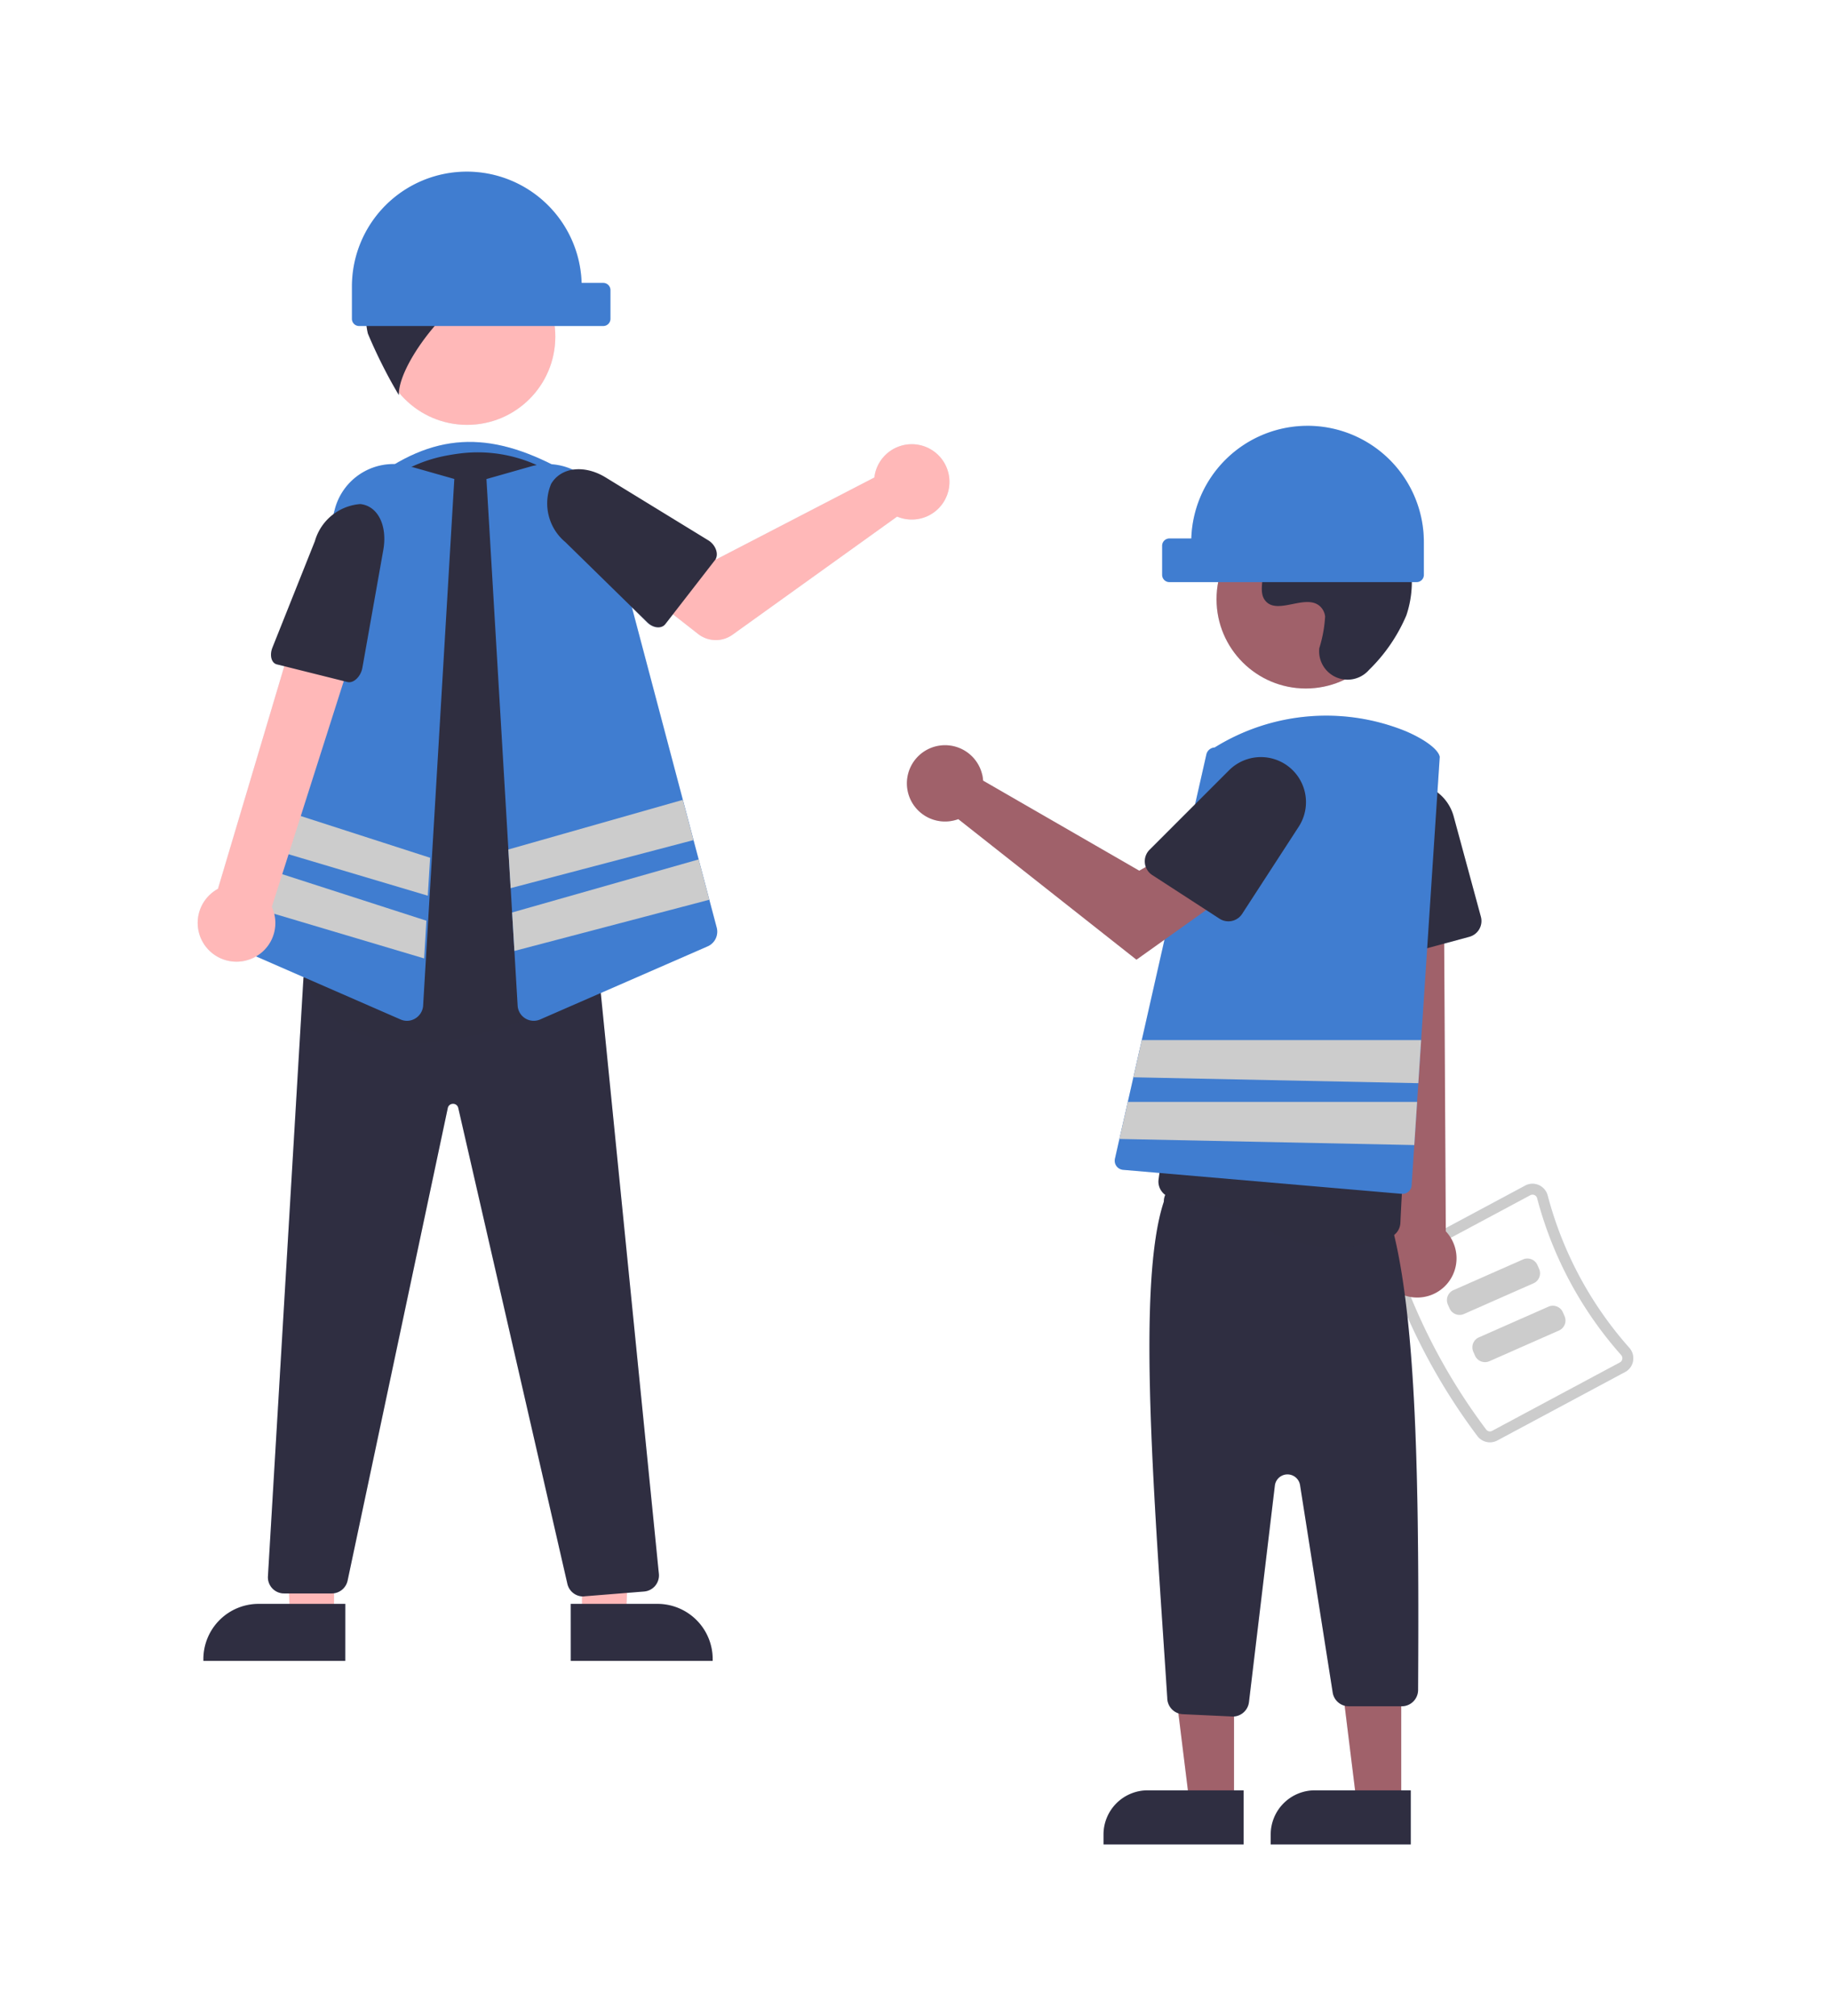 <svg xmlns="http://www.w3.org/2000/svg" xmlns:xlink="http://www.w3.org/1999/xlink" width="160" height="176.199" viewBox="0 0 160 176.199">
  <defs>
    <filter id="パス_11903" x="18.262" y="23.619" width="47.57" height="38.07" filterUnits="userSpaceOnUse">
      <feOffset input="SourceAlpha"/>
      <feGaussianBlur stdDeviation="5" result="blur"/>
      <feFlood flood-color="#407dd0"/>
      <feComposite operator="in" in2="blur"/>
      <feComposite in="SourceGraphic"/>
    </filter>
    <filter id="パス_11904" x="9.768" y="111.592" width="34.422" height="44.836" filterUnits="userSpaceOnUse">
      <feOffset input="SourceAlpha"/>
      <feGaussianBlur stdDeviation="5" result="blur-2"/>
      <feFlood flood-color="#407dd0"/>
      <feComposite operator="in" in2="blur-2"/>
      <feComposite in="SourceGraphic"/>
    </filter>
    <filter id="パス_11905" x="2.77" y="125.174" width="42.404" height="34.984" filterUnits="userSpaceOnUse">
      <feOffset input="SourceAlpha"/>
      <feGaussianBlur stdDeviation="5" result="blur-3"/>
      <feFlood flood-color="#407dd0"/>
      <feComposite operator="in" in2="blur-3"/>
      <feComposite in="SourceGraphic"/>
    </filter>
    <filter id="パス_11906" x="35.855" y="111.592" width="34.422" height="44.836" filterUnits="userSpaceOnUse">
      <feOffset input="SourceAlpha"/>
      <feGaussianBlur stdDeviation="5" result="blur-4"/>
      <feFlood flood-color="#407dd0"/>
      <feComposite operator="in" in2="blur-4"/>
      <feComposite in="SourceGraphic"/>
    </filter>
    <filter id="パス_11907" x="34.875" y="125.174" width="42.402" height="34.984" filterUnits="userSpaceOnUse">
      <feOffset input="SourceAlpha"/>
      <feGaussianBlur stdDeviation="5" result="blur-5"/>
      <feFlood flood-color="#407dd0"/>
      <feComposite operator="in" in2="blur-5"/>
      <feComposite in="SourceGraphic"/>
    </filter>
    <filter id="パス_11908" x="8.408" y="70.047" width="64.17" height="84.479" filterUnits="userSpaceOnUse">
      <feOffset input="SourceAlpha"/>
      <feGaussianBlur stdDeviation="5" result="blur-6"/>
      <feFlood flood-color="#407dd0"/>
      <feComposite operator="in" in2="blur-6"/>
      <feComposite in="SourceGraphic"/>
    </filter>
    <filter id="楕円形_849" x="18.113" y="6.719" width="45.412" height="45.412" filterUnits="userSpaceOnUse">
      <feOffset input="SourceAlpha"/>
      <feGaussianBlur stdDeviation="5" result="blur-7"/>
      <feFlood flood-color="#407dd0"/>
      <feComposite operator="in" in2="blur-7"/>
      <feComposite in="SourceGraphic"/>
    </filter>
    <filter id="パス_11909" x="11.596" y="24.535" width="57.799" height="81.623" filterUnits="userSpaceOnUse">
      <feOffset input="SourceAlpha"/>
      <feGaussianBlur stdDeviation="5" result="blur-8"/>
      <feFlood flood-color="#407dd0"/>
      <feComposite operator="in" in2="blur-8"/>
      <feComposite in="SourceGraphic"/>
    </filter>
    <filter id="パス_11910" x="16.984" y="2.785" width="47.59" height="46.748" filterUnits="userSpaceOnUse">
      <feOffset input="SourceAlpha"/>
      <feGaussianBlur stdDeviation="5" result="blur-9"/>
      <feFlood flood-color="#407dd0"/>
      <feComposite operator="in" in2="blur-9"/>
      <feComposite in="SourceGraphic"/>
    </filter>
    <filter id="パス_11911" x="4.529" y="25.557" width="50.17" height="78.66" filterUnits="userSpaceOnUse">
      <feOffset input="SourceAlpha"/>
      <feGaussianBlur stdDeviation="5" result="blur-10"/>
      <feFlood flood-color="#407dd0"/>
      <feComposite operator="in" in2="blur-10"/>
      <feComposite in="SourceGraphic"/>
    </filter>
    <filter id="パス_11912" x="27.51" y="25.557" width="50.168" height="78.66" filterUnits="userSpaceOnUse">
      <feOffset input="SourceAlpha"/>
      <feGaussianBlur stdDeviation="5" result="blur-11"/>
      <feFlood flood-color="#407dd0"/>
      <feComposite operator="in" in2="blur-11"/>
      <feComposite in="SourceGraphic"/>
    </filter>
    <filter id="パス_11913" x="29.424" y="54.902" width="46.178" height="37.715" filterUnits="userSpaceOnUse">
      <feOffset input="SourceAlpha"/>
      <feGaussianBlur stdDeviation="5" result="blur-12"/>
      <feFlood flood-color="#407dd0"/>
      <feComposite operator="in" in2="blur-12"/>
      <feComposite in="SourceGraphic"/>
    </filter>
    <filter id="パス_11914" x="29.748" y="60.107" width="47.236" height="38.002" filterUnits="userSpaceOnUse">
      <feOffset input="SourceAlpha"/>
      <feGaussianBlur stdDeviation="5" result="blur-13"/>
      <feFlood flood-color="#407dd0"/>
      <feComposite operator="in" in2="blur-13"/>
      <feComposite in="SourceGraphic"/>
    </filter>
    <filter id="パス_11915" x="6.713" y="55.143" width="45.869" height="38.139" filterUnits="userSpaceOnUse">
      <feOffset input="SourceAlpha"/>
      <feGaussianBlur stdDeviation="5" result="blur-14"/>
      <feFlood flood-color="#407dd0"/>
      <feComposite operator="in" in2="blur-14"/>
      <feComposite in="SourceGraphic"/>
    </filter>
    <filter id="パス_11916" x="5.346" y="60.305" width="46.912" height="38.459" filterUnits="userSpaceOnUse">
      <feOffset input="SourceAlpha"/>
      <feGaussianBlur stdDeviation="5" result="blur-15"/>
      <feFlood flood-color="#407dd0"/>
      <feComposite operator="in" in2="blur-15"/>
      <feComposite in="SourceGraphic"/>
    </filter>
    <filter id="パス_11917" x="2.277" y="39.539" width="43.994" height="59.508" filterUnits="userSpaceOnUse">
      <feOffset input="SourceAlpha"/>
      <feGaussianBlur stdDeviation="5" result="blur-16"/>
      <feFlood flood-color="#407dd0"/>
      <feComposite operator="in" in2="blur-16"/>
      <feComposite in="SourceGraphic"/>
    </filter>
    <filter id="パス_11918" x="8.684" y="29.055" width="39.9" height="45.572" filterUnits="userSpaceOnUse">
      <feOffset input="SourceAlpha"/>
      <feGaussianBlur stdDeviation="5" result="blur-17"/>
      <feFlood flood-color="#407dd0"/>
      <feComposite operator="in" in2="blur-17"/>
      <feComposite in="SourceGraphic"/>
    </filter>
    <filter id="パス_11919" x="15.752" y="0" width="52.59" height="43.49" filterUnits="userSpaceOnUse">
      <feOffset input="SourceAlpha"/>
      <feGaussianBlur stdDeviation="5" result="blur-18"/>
      <feFlood flood-color="#407dd0"/>
      <feComposite operator="in" in2="blur-18"/>
      <feComposite in="SourceGraphic"/>
    </filter>
    <filter id="パス_11920" x="39.975" y="17.021" width="58.988" height="59.334" filterUnits="userSpaceOnUse">
      <feOffset input="SourceAlpha"/>
      <feGaussianBlur stdDeviation="5" result="blur-19"/>
      <feFlood flood-color="#407dd0"/>
      <feComposite operator="in" in2="blur-19"/>
      <feComposite in="SourceGraphic"/>
    </filter>
    <filter id="パス_11921" x="31.176" y="22.711" width="47.604" height="47.768" filterUnits="userSpaceOnUse">
      <feOffset input="SourceAlpha"/>
      <feGaussianBlur stdDeviation="5" result="blur-20"/>
      <feFlood flood-color="#407dd0"/>
      <feComposite operator="in" in2="blur-20"/>
      <feComposite in="SourceGraphic"/>
    </filter>
    <filter id="パス_11922" x="106.393" y="88.455" width="51.33" height="52.598" filterUnits="userSpaceOnUse">
      <feOffset input="SourceAlpha"/>
      <feGaussianBlur stdDeviation="5" result="blur-21"/>
      <feFlood flood-color="#407dd0"/>
      <feComposite operator="in" in2="blur-21"/>
      <feComposite in="SourceGraphic"/>
    </filter>
    <filter id="パス_11923" x="107.344" y="89.406" width="49.424" height="50.691" filterUnits="userSpaceOnUse">
      <feOffset input="SourceAlpha"/>
      <feGaussianBlur stdDeviation="5" result="blur-22"/>
      <feFlood flood-color="#407dd0"/>
      <feComposite operator="in" in2="blur-22"/>
      <feComposite in="SourceGraphic"/>
    </filter>
    <filter id="パス_11924" x="111.438" y="94.988" width="38.139" height="34.932" filterUnits="userSpaceOnUse">
      <feOffset input="SourceAlpha"/>
      <feGaussianBlur stdDeviation="5" result="blur-23"/>
      <feFlood flood-color="#407dd0"/>
      <feComposite operator="in" in2="blur-23"/>
      <feComposite in="SourceGraphic"/>
    </filter>
    <filter id="パス_11925" x="113.662" y="99.115" width="38.137" height="34.932" filterUnits="userSpaceOnUse">
      <feOffset input="SourceAlpha"/>
      <feGaussianBlur stdDeviation="5" result="blur-24"/>
      <feFlood flood-color="#407dd0"/>
      <feComposite operator="in" in2="blur-24"/>
      <feComposite in="SourceGraphic"/>
    </filter>
    <filter id="パス_11926" x="103.752" y="56.262" width="38.525" height="72.141" filterUnits="userSpaceOnUse">
      <feOffset input="SourceAlpha"/>
      <feGaussianBlur stdDeviation="5" result="blur-25"/>
      <feFlood flood-color="#407dd0"/>
      <feComposite operator="in" in2="blur-25"/>
      <feComposite in="SourceGraphic"/>
    </filter>
    <filter id="パス_11927" x="104.287" y="53.441" width="40.168" height="45.316" filterUnits="userSpaceOnUse">
      <feOffset input="SourceAlpha"/>
      <feGaussianBlur stdDeviation="5" result="blur-26"/>
      <feFlood flood-color="#407dd0"/>
      <feComposite operator="in" in2="blur-26"/>
      <feComposite in="SourceGraphic"/>
    </filter>
    <filter id="パス_11928" x="87.086" y="127.561" width="35.748" height="45.023" filterUnits="userSpaceOnUse">
      <feOffset input="SourceAlpha"/>
      <feGaussianBlur stdDeviation="5" result="blur-27"/>
      <feFlood flood-color="#407dd0"/>
      <feComposite operator="in" in2="blur-27"/>
      <feComposite in="SourceGraphic"/>
    </filter>
    <filter id="パス_11929" x="81.428" y="141.469" width="42.24" height="34.73" filterUnits="userSpaceOnUse">
      <feOffset input="SourceAlpha"/>
      <feGaussianBlur stdDeviation="5" result="blur-28"/>
      <feFlood flood-color="#407dd0"/>
      <feComposite operator="in" in2="blur-28"/>
      <feComposite in="SourceGraphic"/>
    </filter>
    <filter id="パス_11930" x="101.697" y="127.561" width="35.748" height="45.023" filterUnits="userSpaceOnUse">
      <feOffset input="SourceAlpha"/>
      <feGaussianBlur stdDeviation="5" result="blur-29"/>
      <feFlood flood-color="#407dd0"/>
      <feComposite operator="in" in2="blur-29"/>
      <feComposite in="SourceGraphic"/>
    </filter>
    <filter id="パス_11931" x="96.039" y="141.469" width="42.24" height="34.73" filterUnits="userSpaceOnUse">
      <feOffset input="SourceAlpha"/>
      <feGaussianBlur stdDeviation="5" result="blur-30"/>
      <feFlood flood-color="#407dd0"/>
      <feComposite operator="in" in2="blur-30"/>
      <feComposite in="SourceGraphic"/>
    </filter>
    <filter id="パス_11932" x="85.445" y="88.572" width="53.492" height="76.445" filterUnits="userSpaceOnUse">
      <feOffset input="SourceAlpha"/>
      <feGaussianBlur stdDeviation="5" result="blur-31"/>
      <feFlood flood-color="#407dd0"/>
      <feComposite operator="in" in2="blur-31"/>
      <feComposite in="SourceGraphic"/>
    </filter>
    <filter id="パス_11933" x="86.232" y="48.381" width="54.975" height="75.619" filterUnits="userSpaceOnUse">
      <feOffset input="SourceAlpha"/>
      <feGaussianBlur stdDeviation="5" result="blur-32"/>
      <feFlood flood-color="#407dd0"/>
      <feComposite operator="in" in2="blur-32"/>
      <feComposite in="SourceGraphic"/>
    </filter>
    <filter id="楕円形_850" x="91.305" y="29.568" width="45.605" height="45.605" filterUnits="userSpaceOnUse">
      <feOffset input="SourceAlpha"/>
      <feGaussianBlur stdDeviation="5" result="blur-33"/>
      <feFlood flood-color="#407dd0"/>
      <feComposite operator="in" in2="blur-33"/>
      <feComposite in="SourceGraphic"/>
    </filter>
    <filter id="パス_11934" x="90.119" y="26.133" width="48.258" height="48.221" filterUnits="userSpaceOnUse">
      <feOffset input="SourceAlpha"/>
      <feGaussianBlur stdDeviation="5" result="blur-34"/>
      <feFlood flood-color="#407dd0"/>
      <feComposite operator="in" in2="blur-34"/>
      <feComposite in="SourceGraphic"/>
    </filter>
    <filter id="パス_11935" x="82.41" y="47.545" width="58.4" height="71.801" filterUnits="userSpaceOnUse">
      <feOffset input="SourceAlpha"/>
      <feGaussianBlur stdDeviation="5" result="blur-35"/>
      <feFlood flood-color="#407dd0"/>
      <feComposite operator="in" in2="blur-35"/>
      <feComposite in="SourceGraphic"/>
    </filter>
    <filter id="パス_11936" x="64.252" y="50.129" width="57.154" height="48.744" filterUnits="userSpaceOnUse">
      <feOffset input="SourceAlpha"/>
      <feGaussianBlur stdDeviation="5" result="blur-36"/>
      <feFlood flood-color="#407dd0"/>
      <feComposite operator="in" in2="blur-36"/>
      <feComposite in="SourceGraphic"/>
    </filter>
    <filter id="パス_11937" x="85.033" y="51.164" width="44.088" height="44.355" filterUnits="userSpaceOnUse">
      <feOffset input="SourceAlpha"/>
      <feGaussianBlur stdDeviation="5" result="blur-37"/>
      <feFlood flood-color="#407dd0"/>
      <feComposite operator="in" in2="blur-37"/>
      <feComposite in="SourceGraphic"/>
    </filter>
    <filter id="パス_11938" x="84.035" y="75.902" width="55.148" height="33.764" filterUnits="userSpaceOnUse">
      <feOffset input="SourceAlpha"/>
      <feGaussianBlur stdDeviation="5" result="blur-38"/>
      <feFlood flood-color="#407dd0"/>
      <feComposite operator="in" in2="blur-38"/>
      <feComposite in="SourceGraphic"/>
    </filter>
    <filter id="パス_11939" x="82.82" y="81.301" width="56.014" height="33.773" filterUnits="userSpaceOnUse">
      <feOffset input="SourceAlpha"/>
      <feGaussianBlur stdDeviation="5" result="blur-39"/>
      <feFlood flood-color="#407dd0"/>
      <feComposite operator="in" in2="blur-39"/>
      <feComposite in="SourceGraphic"/>
    </filter>
    <filter id="パス_11940" x="86.551" y="22.215" width="52.873" height="43.66" filterUnits="userSpaceOnUse">
      <feOffset input="SourceAlpha"/>
      <feGaussianBlur stdDeviation="5" result="blur-40"/>
      <feFlood flood-color="#407dd0"/>
      <feComposite operator="in" in2="blur-40"/>
      <feComposite in="SourceGraphic"/>
    </filter>
  </defs>
  <g id="icon_service_disasterpreventiontools_1" transform="translate(19931 21912.141)">
    <g transform="matrix(1, 0, 0, 1, -19931, -21912.14)" filter="url(#パス_11903)">
      <path id="パス_11903-2" data-name="パス 11903" d="M168.079,585.03h-17.57V579.7c5.552-3.864,10.471-3.528,16.942.313Z" transform="translate(-117.25 -538.34)" fill="#407dd0" opacity="0.164"/>
    </g>
    <g transform="matrix(1, 0, 0, 1, -19931, -21912.14)" filter="url(#パス_11904)">
      <path id="パス_11904-2" data-name="パス 11904" d="M73.81,419.607H69.963l-.575-14.836H73.81Z" transform="translate(-44.62 -278.18)" fill="#407dd0" opacity="0.164"/>
    </g>
    <g transform="matrix(1, 0, 0, 1, -19931, -21912.14)" filter="url(#パス_11905)">
      <path id="パス_11905-2" data-name="パス 11905" d="M153.755,641.974h-12.4v-.157a4.828,4.828,0,0,1,4.828-4.827h7.575Z" transform="translate(-123.58 -496.82)" fill="#407dd0" opacity="0.164"/>
    </g>
    <g transform="matrix(1, 0, 0, 1, -19931, -21912.14)" filter="url(#パス_11906)">
      <path id="パス_11906-2" data-name="パス 11906" d="M84.81,419.607h3.845l.575-14.836H84.808Z" transform="translate(-33.95 -278.18)" fill="#407dd0" opacity="0.164"/>
    </g>
    <g transform="matrix(1, 0, 0, 1, -19931, -21912.14)" filter="url(#パス_11907)">
      <path id="パス_11907-2" data-name="パス 11907" d="M160.331,636.99h7.575a4.827,4.827,0,0,1,4.827,4.827v.157h-12.4Z" transform="translate(-110.46 -496.82)" fill="#407dd0" opacity="0.164"/>
    </g>
    <g transform="matrix(1, 0, 0, 1, -19931, -21912.14)" filter="url(#パス_11908)">
      <path id="パス_11908-2" data-name="パス 11908" d="M172.236,658.883a1.418,1.418,0,0,1-1.379-1.105l-9.534-41.583a.457.457,0,0,0-.459-.368h0a.458.458,0,0,0-.458.373l-8.755,41.3a1.419,1.419,0,0,1-1.381,1.119H146.1a1.412,1.412,0,0,1-1.409-1.5l3.106-52.351,1.25-.37h.023l24.553.215,5.229,52.293a1.411,1.411,0,0,1-1.292,1.544l-5.21.42C172.311,658.881,172.273,658.883,172.236,658.883Z" transform="translate(-121.28 -519.36)" fill="#407dd0" opacity="0.164"/>
    </g>
    <g transform="matrix(1, 0, 0, 1, -19931, -21912.14)" filter="url(#楕円形_849)">
      <circle id="楕円形_849-2" data-name="楕円形 849" cx="7.706" cy="7.706" r="7.706" transform="translate(33.11 21.72)" fill="#407dd0" opacity="0.164"/>
    </g>
    <g transform="matrix(1, 0, 0, 1, -19931, -21912.14)" filter="url(#パス_11909)">
      <path id="パス_11909-2" data-name="パス 11909" d="M156.071,629.123a13.274,13.274,0,0,1-3.993-.562,8.817,8.817,0,0,1-5.346-4.51,1.414,1.414,0,0,1-.105-1.052c.85-2.9,4.957-17.978,2.336-29.964a12.7,12.7,0,0,1,1.806-9.762A12.543,12.543,0,0,1,158.9,577.8h0c.435-.085.872-.154,1.3-.207a12.5,12.5,0,0,1,10.121,3.33,12.807,12.807,0,0,1,4.021,10.153l-2.014,32.317a1.4,1.4,0,0,1-.752,1.162C169.258,625.772,162.291,629.123,156.071,629.123Z" transform="translate(-119.97 -537.97)" fill="#407dd0" opacity="0.164"/>
    </g>
    <g transform="matrix(1, 0, 0, 1, -19931, -21912.14)" filter="url(#パス_11910)">
      <path id="パス_11910-2" data-name="パス 11910" d="M167.3,570.61a9.462,9.462,0,0,0-10.37-5.831l2.43,1.963c-3.019.1-6.2-.114-8.352,2,.686-.019,1.585,1.448,2.272,1.43a3.6,3.6,0,0,0-3.013,2.078,5.919,5.919,0,0,0-.35,3.764,43.721,43.721,0,0,0,2.707,5.377c-.09-3.065,5.945-10.377,8.892-9.614a8.089,8.089,0,0,0-3.734,2.835,10.949,10.949,0,0,1,6.5-1.062,4.6,4.6,0,0,0,1.548.086,1.89,1.89,0,0,0,1.121-3.021Z" transform="translate(-117.77 -546.86)" fill="#407dd0" opacity="0.164"/>
    </g>
    <g transform="matrix(1, 0, 0, 1, -19931, -21912.14)" filter="url(#パス_11911)">
      <path id="パス_11911-2" data-name="パス 11911" d="M158.43,626.765a1.417,1.417,0,0,1-.565-.119l-14.621-6.382a1.4,1.4,0,0,1-.8-1.656l9.679-36.564a5.292,5.292,0,0,1,6.57-3.735l3.87,1.1-2.725,46.021a1.416,1.416,0,0,1-.673,1.12A1.4,1.4,0,0,1,158.43,626.765Z" transform="translate(-122.86 -537.55)" fill="#407dd0" opacity="0.164"/>
    </g>
    <g transform="matrix(1, 0, 0, 1, -19931, -21912.14)" filter="url(#パス_11912)">
      <path id="パス_11912-2" data-name="パス 11912" d="M176.094,618.608l-.643-2.425-.932-3.526-.449-1.691-.932-3.517-6.724-25.4a5.286,5.286,0,0,0-6.57-3.733l-3.869,1.1,1.917,32.369.2,3.379.125,2.13v0l.2,3.36.283,4.778a1.409,1.409,0,0,0,1.974,1.211l14.62-6.382A1.4,1.4,0,0,0,176.094,618.608Z" transform="translate(-113.47 -537.55)" fill="#407dd0" opacity="0.164"/>
    </g>
    <g transform="matrix(1, 0, 0, 1, -19931, -21912.14)" filter="url(#パス_11913)">
      <path id="パス_11913-2" data-name="パス 11913" d="M97.185,374.778l-15.98,4.2-.2-3.378,15.245-4.337Z" transform="translate(-36.58 -301.36)" fill="#407dd0" opacity="0.164"/>
    </g>
    <g transform="matrix(1, 0, 0, 1, -19931, -21912.14)" filter="url(#パス_11914)">
      <path id="パス_11914-2" data-name="パス 11914" d="M98.433,377.865,81.4,382.34l-.2-3.362v0l16.3-4.637Z" transform="translate(-36.45 -299.23)" fill="#407dd0" opacity="0.164"/>
    </g>
    <g transform="matrix(1, 0, 0, 1, -19931, -21912.14)" filter="url(#パス_11915)">
      <path id="パス_11915-2" data-name="パス 11915" d="M83.452,376.225l-.2,3.316-15.672-4.667L68.5,371.4Z" transform="translate(-45.87 -301.26)" fill="#407dd0" opacity="0.164"/>
    </g>
    <g transform="matrix(1, 0, 0, 1, -19931, -21912.14)" filter="url(#パス_11916)">
      <path id="パス_11916-2" data-name="パス 11916" d="M83.685,379.614l-15.992-5.161-.92,3.48,16.717,4.978Z" transform="translate(-46.43 -299.15)" fill="#407dd0" opacity="0.164"/>
    </g>
    <g transform="matrix(1, 0, 0, 1, -19931, -21912.14)" filter="url(#パス_11917)">
      <path id="パス_11917-2" data-name="パス 11917" d="M145.328,615.762a3.37,3.37,0,0,0,2.21-4.672l7.518-23.6-5.331-1.117-6.893,23.14a3.389,3.389,0,0,0,2.5,6.25Z" transform="translate(-123.79 -531.83)" fill="#407dd0" opacity="0.164"/>
    </g>
    <g transform="matrix(1, 0, 0, 1, -19931, -21912.14)" filter="url(#パス_11918)">
      <path id="パス_11918-2" data-name="パス 11918" d="M152.646,580.173h0c1.531.156,2.392,1.877,2.011,4.02l-1.826,10.284c-.137.771-.771,1.381-1.3,1.249l-6.178-1.544c-.475-.119-.651-.794-.381-1.47l3.709-9.3A4.477,4.477,0,0,1,152.646,580.173Z" transform="translate(-121.16 -536.12)" fill="#407dd0" opacity="0.164"/>
    </g>
    <g transform="matrix(1, 0, 0, 1, -19931, -21912.14)" filter="url(#パス_11919)">
      <path id="パス_11919-2" data-name="パス 11919" d="M159.065,563h0a10.038,10.038,0,0,1,10.032,9.725h1.89a.628.628,0,0,1,.628.628v2.51a.628.628,0,0,1-.628.628H149.653a.628.628,0,0,1-.627-.628v-2.823A10.04,10.04,0,0,1,159.065,563Z" transform="translate(-118.27 -548)" fill="#407dd0" opacity="0.164"/>
    </g>
    <g transform="matrix(1, 0, 0, 1, -19931, -21912.14)" filter="url(#パス_11920)">
      <path id="パス_11920-2" data-name="パス 11920" d="M19.062,15.521a3.285,3.285,0,0,0-.51.1L6.742,5.492l.69-3.716L1.96,0,.1,6.461a2.51,2.51,0,0,0,1.07,2.816l14.957,9.466a3.293,3.293,0,1,0,2.937-3.222Z" transform="translate(54.97 53.08) rotate(-68)" fill="#407dd0" opacity="0.164"/>
    </g>
    <g transform="matrix(1, 0, 0, 1, -19931, -21912.14)" filter="url(#パス_11921)">
      <path id="パス_11921-2" data-name="パス 11921" d="M2.669.094h0C4.3-.363,5.938.881,6.486,3L9.113,13.176c.2.763-.186,1.573-.783,1.659l-7,1.007C.793,15.92.318,15.367.3,14.64L.027,4.627A4.4,4.4,0,0,1,2.669.094Z" transform="matrix(0.72, -0.69, 0.69, 0.72, 46.18, 44.08)" fill="#407dd0" opacity="0.164"/>
    </g>
    <g transform="matrix(1, 0, 0, 1, -19931, -21912.14)" filter="url(#パス_11922)">
      <path id="パス_11922-2" data-name="パス 11922" d="M241.993,641.485a53.211,53.211,0,0,1-7.648-14.273,1.367,1.367,0,0,1,.646-1.645l11.165-5.982a1.35,1.35,0,0,1,1.183-.048,1.372,1.372,0,0,1,.782.916,32.5,32.5,0,0,0,7.13,13.307,1.371,1.371,0,0,1,.33,1.158,1.349,1.349,0,0,1-.7.959l-11.165,5.982A1.367,1.367,0,0,1,241.993,641.485Z" transform="translate(-112.88 -515.97)" fill="#407dd0" opacity="0.164"/>
    </g>
    <g transform="matrix(1, 0, 0, 1, -19931, -21912.14)" filter="url(#パス_11923)">
      <path id="パス_11923-2" data-name="パス 11923" d="M242.47,640.628a.412.412,0,0,0,.515.106l11.165-5.982a.4.4,0,0,0,.207-.285.418.418,0,0,0-.1-.358,33.463,33.463,0,0,1-7.34-13.7.418.418,0,0,0-.241-.284.4.4,0,0,0-.353.015l-11.165,5.982a.412.412,0,0,0-.2.488A52.26,52.26,0,0,0,242.47,640.628Z" transform="translate(-112.6 -515.68)" fill="#407dd0" opacity="0.164"/>
    </g>
    <g transform="matrix(1, 0, 0, 1, -19931, -21912.14)" filter="url(#パス_11924)">
      <path id="パス_11924-2" data-name="パス 11924" d="M245.38,626.17l-6.081,2.684a.954.954,0,0,1-1.257-.487l-.15-.341a.954.954,0,0,1,.487-1.256l6.081-2.684a.954.954,0,0,1,1.257.487l.15.341a.955.955,0,0,1-.487,1.257Z" transform="translate(-111.37 -514.02)" fill="#407dd0" opacity="0.164"/>
    </g>
    <g transform="matrix(1, 0, 0, 1, -19931, -21912.14)" filter="url(#パス_11925)">
      <path id="パス_11925-2" data-name="パス 11925" d="M246.94,629.067l-6.081,2.684a.954.954,0,0,1-1.257-.487l-.15-.34a.954.954,0,0,1,.487-1.257l6.081-2.684a.954.954,0,0,1,1.257.487l.15.341A.954.954,0,0,1,246.94,629.067Z" transform="translate(-110.71 -512.79)" fill="#407dd0" opacity="0.164"/>
    </g>
    <g transform="matrix(1, 0, 0, 1, -19931, -21912.14)" filter="url(#パス_11926)">
      <path id="パス_11926-2" data-name="パス 11926" d="M235.638,638.422a3.413,3.413,0,0,1-.655-5.192l-2.564-36.392,7.387.716.2,35.638a3.431,3.431,0,0,1-4.37,5.229Z" transform="translate(-113.67 -525.58)" fill="#407dd0" opacity="0.164"/>
    </g>
    <g transform="matrix(1, 0, 0, 1, -19931, -21912.14)" filter="url(#パス_11927)">
      <path id="パス_11927-2" data-name="パス 11927" d="M233.931,609.908a1.423,1.423,0,0,1-.591-1.08l-.541-9.809a3.939,3.939,0,0,1,7.734-1.247l2.378,8.769a1.431,1.431,0,0,1-1.006,1.754l-6.763,1.834A1.424,1.424,0,0,1,233.931,609.908Z" transform="translate(-113.51 -526.42)" fill="#407dd0" opacity="0.164"/>
    </g>
    <g transform="matrix(1, 0, 0, 1, -19931, -21912.14)" filter="url(#パス_11928)">
      <path id="パス_11928-2" data-name="パス 11928" d="M150.374,437.683l-3.893,0-1.853-15.021h5.748Z" transform="translate(-42.54 -280.1)" fill="#407dd0" opacity="0.164"/>
    </g>
    <g transform="matrix(1, 0, 0, 1, -19931, -21912.14)" filter="url(#パス_11929)">
      <path id="パス_11929-2" data-name="パス 11929" d="M144.518,432.417H152.9v4.729h-12.24v-.87a3.859,3.859,0,0,1,3.859-3.859Z" transform="translate(-44.23 -275.95)" fill="#407dd0" opacity="0.164"/>
    </g>
    <g transform="matrix(1, 0, 0, 1, -19931, -21912.14)" filter="url(#パス_11930)">
      <path id="パス_11930-2" data-name="パス 11930" d="M160.624,437.683l-3.894,0-1.853-15.021h5.748Z" transform="translate(-38.18 -280.1)" fill="#407dd0" opacity="0.164"/>
    </g>
    <g transform="matrix(1, 0, 0, 1, -19931, -21912.14)" filter="url(#パス_11931)">
      <path id="パス_11931-2" data-name="パス 11931" d="M154.768,432.417h8.381v4.729h-12.24v-.87a3.859,3.859,0,0,1,3.859-3.859Z" transform="translate(-39.87 -275.95)" fill="#407dd0" opacity="0.164"/>
    </g>
    <g transform="matrix(1, 0, 0, 1, -19931, -21912.14)" filter="url(#パス_11932)">
      <path id="パス_11932-2" data-name="パス 11932" d="M226.783,665.947l-4.287-.2a1.429,1.429,0,0,1-1.362-1.418c-1.13-17.446-2.7-36.153-.3-43.38a1.43,1.43,0,0,1,1.635-1.425l17.152,2.49a1.421,1.421,0,0,1,1.224,1.4c2.19,8.557,2.289,24.074,2.206,40.2a1.43,1.43,0,0,1-1.43,1.44H237a1.423,1.423,0,0,1-1.412-1.207l-2.852-18.129a1.112,1.112,0,0,0-2.2.041l-2.264,18.934a1.435,1.435,0,0,1-1.42,1.26Z" transform="translate(-119.13 -515.93)" fill="#407dd0" opacity="0.164"/>
    </g>
    <g transform="matrix(1, 0, 0, 1, -19931, -21912.14)" filter="url(#パス_11933)">
      <path id="パス_11933-2" data-name="パス 11933" d="M229.566,635.415a21.585,21.585,0,0,0-8.158-2.794,1.4,1.4,0,0,1-.97-.531,1.423,1.423,0,0,1-.3-1.081l4.11-30.513a10.553,10.553,0,0,1,6.151-8.246,10.262,10.262,0,0,1,9.973.782q.211.14.415.287a10.539,10.539,0,0,1,4.014,10.983c-2.52,10.31-3.386,27.212-3.534,30.5a1.418,1.418,0,0,1-.927,1.272,14.32,14.32,0,0,1-4.837.861A12.112,12.112,0,0,1,229.566,635.415Z" transform="translate(-118.9 -527.93)" fill="#407dd0" opacity="0.164"/>
    </g>
    <g transform="matrix(1, 0, 0, 1, -19931, -21912.14)" filter="url(#楕円形_850)">
      <circle id="楕円形_850-2" data-name="楕円形 850" cx="7.802" cy="7.802" r="7.802" transform="translate(106.3 44.57)" fill="#407dd0" opacity="0.164"/>
    </g>
    <g transform="matrix(1, 0, 0, 1, -19931, -21912.14)" filter="url(#パス_11934)">
      <path id="パス_11934-2" data-name="パス 11934" d="M237.365,593.121a2.485,2.485,0,0,1-4.345-1.894,11.46,11.46,0,0,0,.51-2.781,1.458,1.458,0,0,0-.267-.682c-1.16-1.553-3.883.695-4.977-.712-.671-.862.118-2.22-.4-3.183-.68-1.271-2.693-.644-3.956-1.341-1.4-.775-1.321-2.931-.4-4.242a6.673,6.673,0,0,1,5.058-2.575,13.567,13.567,0,0,1,5.716,1.115,11.424,11.424,0,0,1,5.4,3.745,9.141,9.141,0,0,1,.924,7.783A14.667,14.667,0,0,1,237.365,593.121Z" transform="translate(-117.74 -534.57)" fill="#407dd0" opacity="0.164"/>
    </g>
    <g transform="matrix(1, 0, 0, 1, -19931, -21912.14)" filter="url(#パス_11935)">
      <path id="パス_11935-2" data-name="パス 11935" d="M245.846,594.313c-.137-.642-1.309-1.518-2.986-2.233a18.467,18.467,0,0,0-16.678,1.43.787.787,0,0,0-.728.619l-5.642,24.953-.734,3.25-.486,2.15-.734,3.24-.391,1.731a.8.8,0,0,0,.705.969l24.362,2.1.07,0a.794.794,0,0,0,.788-.743l.232-3.53.248-3.774.108-1.636.245-3.765,1.623-24.727v-.022Z" transform="translate(-120.04 -528.18)" fill="#407dd0" opacity="0.164"/>
    </g>
    <g transform="matrix(1, 0, 0, 1, -19931, -21912.14)" filter="url(#パス_11936)">
      <path id="パス_11936-2" data-name="パス 11936" d="M211.293,595.113a3.342,3.342,0,0,1,.076.521l13.646,7.873,3.317-1.909,3.536,4.629-7.1,5.057L209.2,599a3.334,3.334,0,1,1,2.089-3.889Z" transform="translate(-125.46 -527.41)" fill="#407dd0" opacity="0.164"/>
    </g>
    <g transform="matrix(1, 0, 0, 1, -19931, -21912.14)" filter="url(#パス_11937)">
      <path id="パス_11937-2" data-name="パス 11937" d="M219.3,602.528a1.424,1.424,0,0,1,.411-1.161l6.945-6.947a3.939,3.939,0,0,1,6.089,4.929l-4.946,7.622a1.431,1.431,0,0,1-1.977.421l-5.878-3.815a1.424,1.424,0,0,1-.644-1.049Z" transform="translate(-119.26 -527.1)" fill="#407dd0" opacity="0.164"/>
    </g>
    <g transform="matrix(1, 0, 0, 1, -19931, -21912.14)" filter="url(#パス_11938)">
      <path id="パス_11938-2" data-name="パス 11938" d="M167.636,386.425l-.244,3.765-24.9-.515.734-3.25Z" transform="translate(-43.45 -295.52)" fill="#407dd0" opacity="0.164"/>
    </g>
    <g transform="matrix(1, 0, 0, 1, -19931, -21912.14)" filter="url(#パス_11939)">
      <path id="パス_11939-2" data-name="パス 11939" d="M167.648,390.213l-.248,3.774-25.766-.533.734-3.24Z" transform="translate(-43.81 -293.91)" fill="#407dd0" opacity="0.164"/>
    </g>
    <g transform="matrix(1, 0, 0, 1, -19931, -21912.14)" filter="url(#パス_11940)">
      <path id="パス_11940-2" data-name="パス 11940" d="M233.061,572.959h0a10.163,10.163,0,0,0-10.157,9.847H220.99a.635.635,0,0,0-.635.635v2.542a.635.635,0,0,0,.635.635h21.6a.635.635,0,0,0,.635-.635v-2.859a10.166,10.166,0,0,0-10.166-10.166Z" transform="translate(-118.8 -535.74)" fill="#407dd0" opacity="0.164"/>
    </g>
    <path id="パス_11903-3" data-name="パス 11903" d="M168.079,585.03h-17.57V579.7c5.552-3.864,10.471-3.528,16.942.313Z" transform="translate(-20048.248 -22450.48)" fill="#407dd0"/>
    <path id="パス_11904-3" data-name="パス 11904" d="M73.81,419.607H69.963l-.575-14.836H73.81Z" transform="translate(-19975.621 -22190.32)" fill="#ffb8b8"/>
    <path id="パス_11905-3" data-name="パス 11905" d="M153.755,641.974h-12.4v-.157a4.828,4.828,0,0,1,4.828-4.827h7.575Z" transform="translate(-20054.582 -22408.957)" fill="#2f2e41"/>
    <path id="パス_11906-3" data-name="パス 11906" d="M84.81,419.607h3.845l.575-14.836H84.808Z" transform="translate(-19964.953 -22190.32)" fill="#ffb8b8"/>
    <path id="パス_11907-3" data-name="パス 11907" d="M160.331,636.99h7.575a4.827,4.827,0,0,1,4.827,4.827v.157h-12.4Z" transform="translate(-20041.457 -22408.957)" fill="#2f2e41"/>
    <path id="パス_11908-3" data-name="パス 11908" d="M172.236,658.883a1.418,1.418,0,0,1-1.379-1.105l-9.534-41.583a.457.457,0,0,0-.459-.368h0a.458.458,0,0,0-.458.373l-8.755,41.3a1.419,1.419,0,0,1-1.381,1.119H146.1a1.412,1.412,0,0,1-1.409-1.5l3.106-52.351,1.25-.37h.023l24.553.215,5.229,52.293a1.411,1.411,0,0,1-1.292,1.544l-5.21.42C172.311,658.881,172.273,658.883,172.236,658.883Z" transform="translate(-20052.277 -22431.498)" fill="#2f2e41"/>
    <circle id="楕円形_849-3" data-name="楕円形 849" cx="7.706" cy="7.706" r="7.706" transform="translate(-19897.887 -21890.422)" fill="#ffb8b8"/>
    <path id="パス_11909-3" data-name="パス 11909" d="M156.071,629.123a13.274,13.274,0,0,1-3.993-.562,8.817,8.817,0,0,1-5.346-4.51,1.414,1.414,0,0,1-.105-1.052c.85-2.9,4.957-17.978,2.336-29.964a12.7,12.7,0,0,1,1.806-9.762A12.543,12.543,0,0,1,158.9,577.8h0c.435-.085.872-.154,1.3-.207a12.5,12.5,0,0,1,10.121,3.33,12.807,12.807,0,0,1,4.021,10.153l-2.014,32.317a1.4,1.4,0,0,1-.752,1.162C169.258,625.772,162.291,629.123,156.071,629.123Z" transform="translate(-20050.975 -22450.107)" fill="#2f2e40"/>
    <path id="パス_11910-3" data-name="パス 11910" d="M167.3,570.61a9.462,9.462,0,0,0-10.37-5.831l2.43,1.963c-3.019.1-6.2-.114-8.352,2,.686-.019,1.585,1.448,2.272,1.43a3.6,3.6,0,0,0-3.013,2.078,5.919,5.919,0,0,0-.35,3.764,43.721,43.721,0,0,0,2.707,5.377c-.09-3.065,5.945-10.377,8.892-9.614a8.089,8.089,0,0,0-3.734,2.835,10.949,10.949,0,0,1,6.5-1.062,4.6,4.6,0,0,0,1.548.086,1.89,1.89,0,0,0,1.121-3.021Z" transform="translate(-20048.77 -22459)" fill="#2f2e41"/>
    <path id="パス_11911-3" data-name="パス 11911" d="M158.43,626.765a1.417,1.417,0,0,1-.565-.119l-14.621-6.382a1.4,1.4,0,0,1-.8-1.656l9.679-36.564a5.292,5.292,0,0,1,6.57-3.735l3.87,1.1-2.725,46.021a1.416,1.416,0,0,1-.673,1.12A1.4,1.4,0,0,1,158.43,626.765Z" transform="translate(-20053.863 -22449.689)" fill="#407dd0"/>
    <path id="パス_11912-3" data-name="パス 11912" d="M176.094,618.608l-.643-2.425-.932-3.526-.449-1.691-.932-3.517-6.724-25.4a5.286,5.286,0,0,0-6.57-3.733l-3.869,1.1,1.917,32.369.2,3.379.125,2.13v0l.2,3.36.283,4.778a1.409,1.409,0,0,0,1.974,1.211l14.62-6.382A1.4,1.4,0,0,0,176.094,618.608Z" transform="translate(-20044.467 -22449.689)" fill="#407dd0"/>
    <path id="パス_11913-3" data-name="パス 11913" d="M97.185,374.778l-15.98,4.2-.2-3.378,15.245-4.337Z" transform="translate(-19967.584 -22213.498)" fill="#ccc"/>
    <path id="パス_11914-3" data-name="パス 11914" d="M98.433,377.865,81.4,382.34l-.2-3.362v0l16.3-4.637Z" transform="translate(-19967.449 -22211.371)" fill="#ccc"/>
    <path id="パス_11915-3" data-name="パス 11915" d="M83.452,376.225l-.2,3.316-15.672-4.667L68.5,371.4Z" transform="translate(-19976.869 -22213.4)" fill="#ccc"/>
    <path id="パス_11916-3" data-name="パス 11916" d="M83.685,379.614l-15.992-5.161-.92,3.48,16.717,4.978Z" transform="translate(-19977.428 -22211.289)" fill="#ccc"/>
    <path id="パス_11917-3" data-name="パス 11917" d="M145.328,615.762a3.37,3.37,0,0,0,2.21-4.672l7.518-23.6-5.331-1.117-6.893,23.14a3.389,3.389,0,0,0,2.5,6.25Z" transform="translate(-20054.785 -22443.973)" fill="#ffb8b8"/>
    <path id="パス_11918-3" data-name="パス 11918" d="M152.646,580.173h0c1.531.156,2.392,1.877,2.011,4.02l-1.826,10.284c-.137.771-.771,1.381-1.3,1.249l-6.178-1.544c-.475-.119-.651-.794-.381-1.47l3.709-9.3A4.477,4.477,0,0,1,152.646,580.173Z" transform="translate(-20052.164 -22448.26)" fill="#2f2e40"/>
    <path id="パス_11919-3" data-name="パス 11919" d="M159.065,563h0a10.038,10.038,0,0,1,10.032,9.725h1.89a.628.628,0,0,1,.628.628v2.51a.628.628,0,0,1-.628.628H149.653a.628.628,0,0,1-.627-.628v-2.823A10.04,10.04,0,0,1,159.065,563Z" transform="translate(-20049.273 -22460.139)" fill="#407dd0"/>
    <path id="パス_11920-3" data-name="パス 11920" d="M19.062,15.521a3.285,3.285,0,0,0-.51.1L6.742,5.492l.69-3.716L1.96,0,.1,6.461a2.51,2.51,0,0,0,1.07,2.816l14.957,9.466a3.293,3.293,0,1,0,2.937-3.222Z" transform="translate(-19876.025 -21859.061) rotate(-68)" fill="#ffb8b8"/>
    <path id="パス_11921-3" data-name="パス 11921" d="M2.669.094h0C4.3-.363,5.938.881,6.486,3L9.113,13.176c.2.763-.186,1.573-.783,1.659l-7,1.007C.793,15.92.318,15.367.3,14.64L.027,4.627A4.4,4.4,0,0,1,2.669.094Z" transform="matrix(0.719, -0.695, 0.695, 0.719, -19884.824, -21868.063)" fill="#2f2e40"/>
    <path id="パス_11922-3" data-name="パス 11922" d="M241.993,641.485a53.211,53.211,0,0,1-7.648-14.273,1.367,1.367,0,0,1,.646-1.645l11.165-5.982a1.35,1.35,0,0,1,1.183-.048,1.372,1.372,0,0,1,.782.916,32.5,32.5,0,0,0,7.13,13.307,1.371,1.371,0,0,1,.33,1.158,1.349,1.349,0,0,1-.7.959l-11.165,5.982A1.367,1.367,0,0,1,241.993,641.485Z" transform="translate(-20043.879 -22428.107)" fill="#ccc"/>
    <path id="パス_11923-3" data-name="パス 11923" d="M242.47,640.628a.412.412,0,0,0,.515.106l11.165-5.982a.4.4,0,0,0,.207-.285.418.418,0,0,0-.1-.358,33.463,33.463,0,0,1-7.34-13.7.418.418,0,0,0-.241-.284.4.4,0,0,0-.353.015l-11.165,5.982a.412.412,0,0,0-.2.488A52.26,52.26,0,0,0,242.47,640.628Z" transform="translate(-20043.596 -22427.824)" fill="#fff"/>
    <path id="パス_11924-3" data-name="パス 11924" d="M245.38,626.17l-6.081,2.684a.954.954,0,0,1-1.257-.487l-.15-.341a.954.954,0,0,1,.487-1.256l6.081-2.684a.954.954,0,0,1,1.257.487l.15.341a.955.955,0,0,1-.487,1.257Z" transform="translate(-20042.373 -22426.156)" fill="#ccc"/>
    <path id="パス_11925-3" data-name="パス 11925" d="M246.94,629.067l-6.081,2.684a.954.954,0,0,1-1.257-.487l-.15-.34a.954.954,0,0,1,.487-1.257l6.081-2.684a.954.954,0,0,1,1.257.487l.15.341A.954.954,0,0,1,246.94,629.067Z" transform="translate(-20041.709 -22424.926)" fill="#ccc"/>
    <path id="パス_11926-3" data-name="パス 11926" d="M235.638,638.422a3.413,3.413,0,0,1-.655-5.192l-2.564-36.392,7.387.716.2,35.638a3.431,3.431,0,0,1-4.37,5.229Z" transform="translate(-20044.666 -22437.719)" fill="#a0616a"/>
    <path id="パス_11927-3" data-name="パス 11927" d="M233.931,609.908a1.423,1.423,0,0,1-.591-1.08l-.541-9.809a3.939,3.939,0,0,1,7.734-1.247l2.378,8.769a1.431,1.431,0,0,1-1.006,1.754l-6.763,1.834A1.424,1.424,0,0,1,233.931,609.908Z" transform="translate(-20044.506 -22438.563)" fill="#2f2e40"/>
    <path id="パス_11928-3" data-name="パス 11928" d="M150.374,437.683l-3.893,0-1.853-15.021h5.748Z" transform="translate(-19973.541 -22192.24)" fill="#a0616a"/>
    <path id="パス_11929-3" data-name="パス 11929" d="M144.518,432.417H152.9v4.729h-12.24v-.87a3.859,3.859,0,0,1,3.859-3.859Z" transform="translate(-19975.23 -22188.088)" fill="#2f2e41"/>
    <path id="パス_11930-3" data-name="パス 11930" d="M160.624,437.683l-3.894,0-1.853-15.021h5.748Z" transform="translate(-19969.18 -22192.24)" fill="#a0616a"/>
    <path id="パス_11931-3" data-name="パス 11931" d="M154.768,432.417h8.381v4.729h-12.24v-.87a3.859,3.859,0,0,1,3.859-3.859Z" transform="translate(-19970.869 -22188.088)" fill="#2f2e41"/>
    <path id="パス_11932-3" data-name="パス 11932" d="M226.783,665.947l-4.287-.2a1.429,1.429,0,0,1-1.362-1.418c-1.13-17.446-2.7-36.153-.3-43.38a1.43,1.43,0,0,1,1.635-1.425l17.152,2.49a1.421,1.421,0,0,1,1.224,1.4c2.19,8.557,2.289,24.074,2.206,40.2a1.43,1.43,0,0,1-1.43,1.44H237a1.423,1.423,0,0,1-1.412-1.207l-2.852-18.129a1.112,1.112,0,0,0-2.2.041l-2.264,18.934a1.435,1.435,0,0,1-1.42,1.26Z" transform="translate(-20050.133 -22428.072)" fill="#2f2e41"/>
    <path id="パス_11933-3" data-name="パス 11933" d="M229.566,635.415a21.585,21.585,0,0,0-8.158-2.794,1.4,1.4,0,0,1-.97-.531,1.423,1.423,0,0,1-.3-1.081l4.11-30.513a10.553,10.553,0,0,1,6.151-8.246,10.262,10.262,0,0,1,9.973.782q.211.14.415.287a10.539,10.539,0,0,1,4.014,10.983c-2.52,10.31-3.386,27.212-3.534,30.5a1.418,1.418,0,0,1-.927,1.272,14.32,14.32,0,0,1-4.837.861A12.112,12.112,0,0,1,229.566,635.415Z" transform="translate(-20049.896 -22440.072)" fill="#2f2e40"/>
    <circle id="楕円形_850-3" data-name="楕円形 850" cx="7.802" cy="7.802" r="7.802" transform="translate(-19824.695 -21867.572)" fill="#a0616a"/>
    <path id="パス_11934-3" data-name="パス 11934" d="M237.365,593.121a2.485,2.485,0,0,1-4.345-1.894,11.46,11.46,0,0,0,.51-2.781,1.458,1.458,0,0,0-.267-.682c-1.16-1.553-3.883.695-4.977-.712-.671-.862.118-2.22-.4-3.183-.68-1.271-2.693-.644-3.956-1.341-1.4-.775-1.321-2.931-.4-4.242a6.673,6.673,0,0,1,5.058-2.575,13.567,13.567,0,0,1,5.716,1.115,11.424,11.424,0,0,1,5.4,3.745,9.141,9.141,0,0,1,.924,7.783A14.667,14.667,0,0,1,237.365,593.121Z" transform="translate(-20048.736 -22446.715)" fill="#2f2e41"/>
    <path id="パス_11935-3" data-name="パス 11935" d="M245.846,594.313c-.137-.642-1.309-1.518-2.986-2.233a18.467,18.467,0,0,0-16.678,1.43.787.787,0,0,0-.728.619l-5.642,24.953-.734,3.25-.486,2.15-.734,3.24-.391,1.731a.8.8,0,0,0,.705.969l24.362,2.1.07,0a.794.794,0,0,0,.788-.743l.232-3.53.248-3.774.108-1.636.245-3.765,1.623-24.727v-.022Z" transform="translate(-20051.039 -22440.324)" fill="#407dd0"/>
    <path id="パス_11936-3" data-name="パス 11936" d="M211.293,595.113a3.342,3.342,0,0,1,.076.521l13.646,7.873,3.317-1.909,3.536,4.629-7.1,5.057L209.2,599a3.334,3.334,0,1,1,2.089-3.889Z" transform="translate(-20056.461 -22439.551)" fill="#a0616a"/>
    <path id="パス_11937-3" data-name="パス 11937" d="M219.3,602.528a1.424,1.424,0,0,1,.411-1.161l6.945-6.947a3.939,3.939,0,0,1,6.089,4.929l-4.946,7.622a1.431,1.431,0,0,1-1.977.421l-5.878-3.815a1.424,1.424,0,0,1-.644-1.049Z" transform="translate(-20050.256 -22439.242)" fill="#2f2e40"/>
    <path id="パス_11938-3" data-name="パス 11938" d="M167.636,386.425l-.244,3.765-24.9-.515.734-3.25Z" transform="translate(-19974.453 -22207.664)" fill="#ccc"/>
    <path id="パス_11939-3" data-name="パス 11939" d="M167.648,390.213l-.248,3.774-25.766-.533.734-3.24Z" transform="translate(-19974.814 -22206.053)" fill="#ccc"/>
    <path id="パス_11940-3" data-name="パス 11940" d="M233.061,572.959h0a10.163,10.163,0,0,0-10.157,9.847H220.99a.635.635,0,0,0-.635.635v2.542a.635.635,0,0,0,.635.635h21.6a.635.635,0,0,0,.635-.635v-2.859a10.166,10.166,0,0,0-10.166-10.166Z" transform="translate(-20049.803 -22447.885)" fill="#407dd0"/>
  </g>
</svg>
